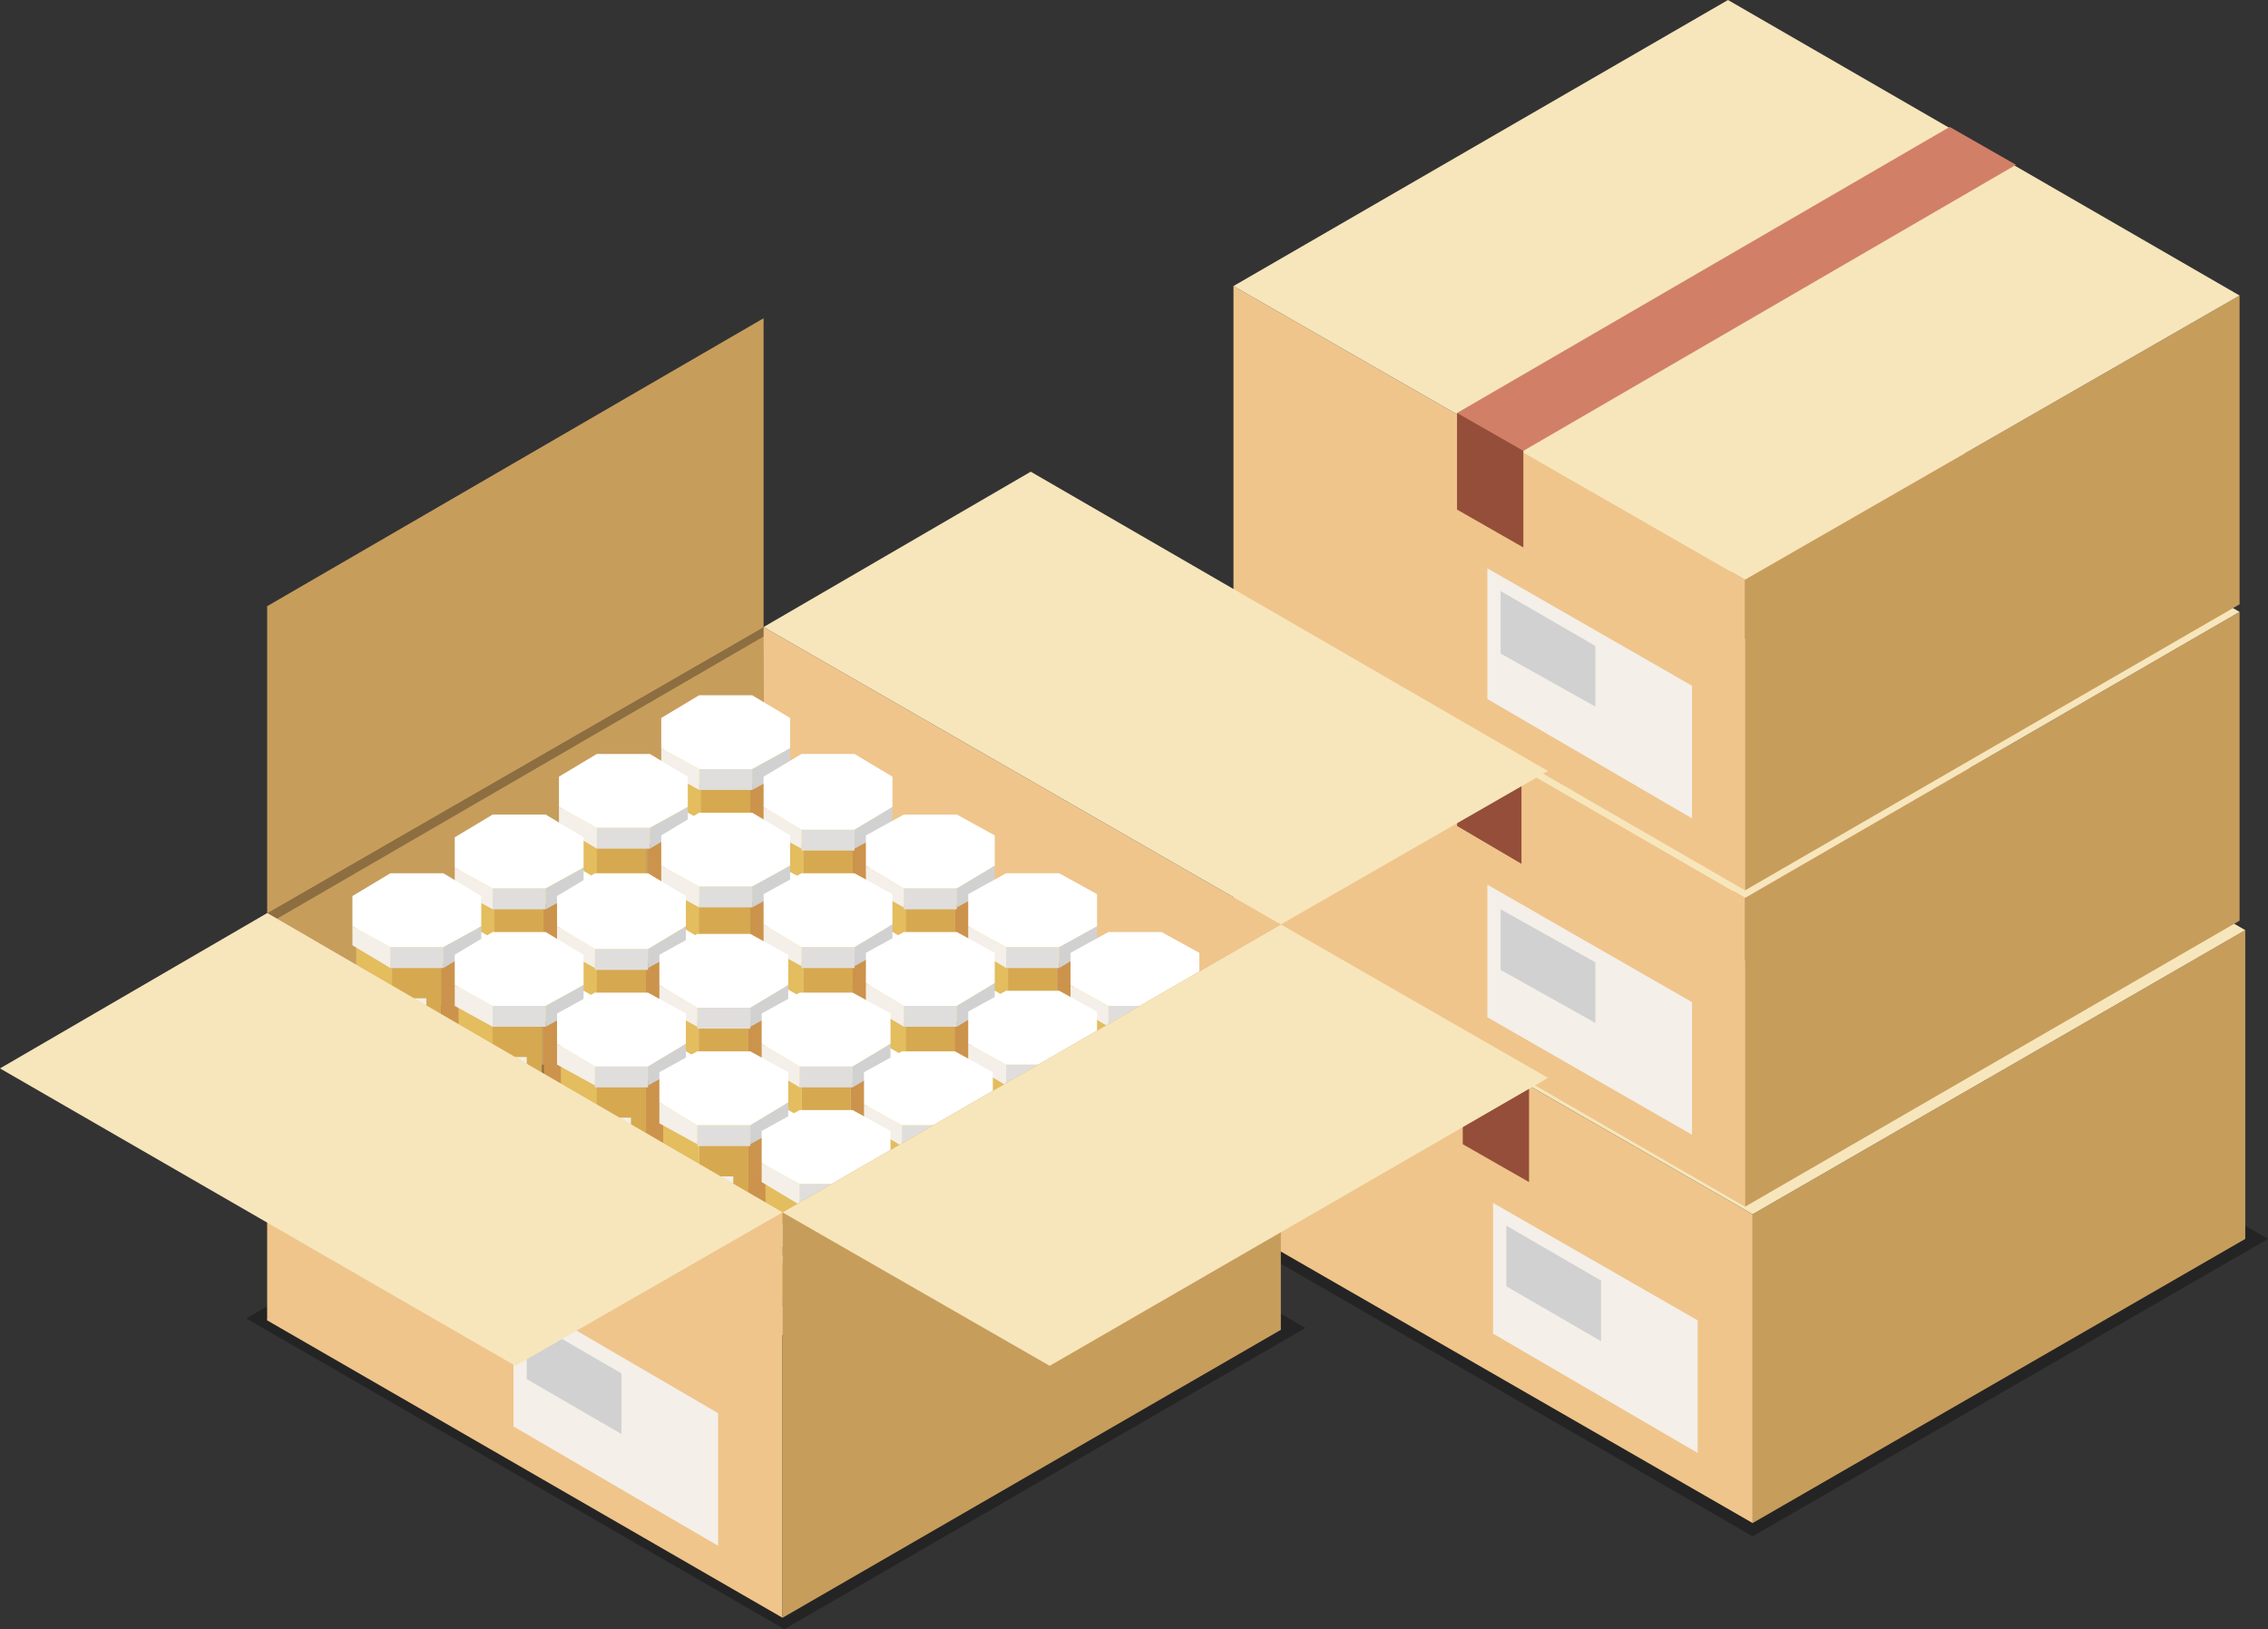 <?xml version="1.0" encoding="utf-8"?>
<!-- Generator: Adobe Illustrator 24.2.0, SVG Export Plug-In . SVG Version: 6.00 Build 0)  -->
<svg version="1.1" id="Layer_1" xmlns="http://www.w3.org/2000/svg" xmlns:xlink="http://www.w3.org/1999/xlink" x="0px" y="0px"
	 viewBox="0 0 119.7 86" style="enable-background:new 0 0 119.7 86;" xml:space="preserve">
<rect x="0" y="0" width="119.7" height="86" fill="#333333" stroke="none"/>
<style type="text/css">
	.st0{opacity:0.3;}
	.st1{fill:#EFC58B;}
	.st2{fill:#F4EFE9;}
	.st3{fill:#D1D1D1;}
	.st4{fill:#C79D5C;}
	.st5{fill:#F7E6BB;}
	.st6{fill:#D18067;}
	.st7{fill:#944E39;}
	.st8{fill:#FBE979;}
	.st9{fill:#D6A950;}
	.st10{fill:#CC934C;}
	.st11{fill:#E3BD5E;}
	.st12{fill:#FFFFFF;}
	.st13{fill:#E0DEDC;}
	.st14{fill:#9FB366;}
	.st15{fill:#87A15F;}
</style>
<g>
	<g>
		<g>
			<path class="st0" d="M92.5,81.1L64.3,64.8l27.2-15.7l28.2,16.3L92.5,81.1z"/>
			<polygon class="st1" points="92.5,64.1 65.4,48.5 65.4,64.8 92.5,80.4 			"/>
			<g>
				<polygon class="st2" points="89.6,76.7 78.8,70.4 78.8,63.5 89.6,69.7 				"/>
				<polygon class="st3" points="84.5,70.8 79.5,67.9 79.5,64.7 84.5,67.6 				"/>
			</g>
			<polygon class="st4" points="118.5,65.4 92.5,80.4 92.5,64.1 118.5,49.1 			"/>
			<polygon class="st5" points="91.5,33.5 118.5,49.1 92.5,64.1 65.4,48.5 			"/>
			<g>
				<polygon class="st6" points="80.7,57.3 79.4,57.6 77.2,55.3 103.3,40.2 106.7,42.2 				"/>
				<polygon class="st7" points="80.7,62.4 77.2,60.4 77.2,55.3 80.7,57.3 				"/>
			</g>
		</g>
		<g>
			<polygon class="st1" points="92.1,47.4 65.1,31.8 65.1,48.1 92.1,63.7 			"/>
			<g>
				<polygon class="st2" points="89.3,59.9 78.5,53.7 78.5,46.7 89.3,52.9 				"/>
				<polygon class="st3" points="84.2,54 79.2,51.2 79.2,48 84.2,50.8 				"/>
			</g>
			<polygon class="st4" points="118.2,48.6 92.1,63.7 92.1,47.4 118.2,32.3 			"/>
			<polygon class="st5" points="91.2,16.7 118.2,32.3 92.1,47.4 65.1,31.8 			"/>
			<g>
				<polygon class="st6" points="80.3,40.5 79,40.8 76.9,38.5 102.9,23.5 106.4,25.5 				"/>
				<polygon class="st7" points="80.3,45.6 76.9,43.6 76.9,38.5 80.3,40.5 				"/>
			</g>
		</g>
		<g>
			<polygon class="st1" points="92.1,30.6 65.1,15.1 65.1,31.4 92.1,47 			"/>
			<g>
				<polygon class="st2" points="89.3,43.2 78.5,36.9 78.5,30 89.3,36.2 				"/>
				<polygon class="st3" points="84.2,37.3 79.2,34.5 79.2,31.2 84.2,34.1 				"/>
			</g>
			<polygon class="st4" points="118.2,31.9 92.1,47 92.1,30.6 118.2,15.6 			"/>
			<polygon class="st5" points="91.2,0 118.2,15.6 92.1,30.6 65.1,15.1 			"/>
			<g>
				<polygon class="st6" points="80.4,23.8 79,24.1 76.9,21.8 102.9,6.7 106.4,8.7 				"/>
				<polygon class="st7" points="80.4,28.9 76.9,26.9 76.9,21.8 80.4,23.8 				"/>
			</g>
		</g>
	</g>
	<g>
		<path class="st0" d="M41.4,86L13,69.6l27.5-15.9l28.4,16.4L41.4,86z"/>
		<polygon class="st5" points="40.9,70.7 24.2,61 40.9,51.4 57.7,61 		"/>
		<g>
			<polygon class="st1" points="67.6,48.8 40.3,33.1 34,53.1 40.4,54.5 67.6,70.2 64.2,63 			"/>
			<polygon class="st4" points="40.4,54.5 14.1,69.7 16.7,60.4 14.1,48.2 22.3,39.2 40.3,33.1 			"/>
			<polygon class="st0" points="40.3,33.1 40.3,33.6 14.1,48.8 14.1,48.2 			"/>
			<polygon class="st4" points="40.3,16.8 40.3,33.1 14.1,48.2 14.1,32 			"/>
			<polygon class="st5" points="40.3,33.1 54.4,24.9 81.7,40.7 67.6,48.8 			"/>
		</g>
		<g>
			<g>
				<g>
					<polygon class="st0" points="41.7,44.9 39.7,43.7 36.9,43.7 34.9,44.9 34.9,46.5 36.9,47.6 39.7,47.6 41.7,46.5 					"/>
					<g>
						<polygon class="st8" points="41.5,38.9 39.6,37.8 37,37.8 35.1,38.9 35.1,40.4 37,41.5 39.6,41.5 41.5,40.4 						"/>
						<rect x="37" y="41.5" class="st9" width="2.7" height="5.9"/>
						<polygon class="st10" points="41.5,46.3 39.6,47.4 39.6,41.5 41.5,40.4 						"/>
						<polygon class="st11" points="35.1,46.3 37,47.4 37,41.5 35.1,40.4 						"/>
					</g>
					<g>
						<polygon class="st12" points="41.7,37.9 39.7,36.7 36.9,36.7 34.9,37.9 34.9,39.5 36.9,40.6 39.7,40.6 41.7,39.5 						"/>
						<rect x="36.9" y="40.6" class="st13" width="2.8" height="1.1"/>
						<polygon class="st3" points="41.7,40.6 39.7,41.7 39.7,40.6 41.7,39.5 						"/>
						<polygon class="st2" points="34.9,40.6 36.9,41.7 36.9,40.6 34.9,39.5 						"/>
					</g>
					<g>
						<g>
							<polygon class="st12" points="35.1,44.3 37,45.4 37.7,44.2 37,43.3 35.1,42.2 							"/>
							<rect x="37" y="43.3" class="st2" width="1.8" height="2"/>
						</g>
						<g>
							<polygon class="st14" points="35.1,43.9 37,45 37.7,44.8 37,44.5 35.1,43.5 							"/>
							<rect x="37" y="44.5" class="st15" width="1.8" height="0.4"/>
						</g>
					</g>
				</g>
				<g>
					<polygon class="st0" points="47.1,48 45.1,46.8 42.3,46.8 40.3,48 40.3,49.6 42.3,50.7 45.1,50.7 47.1,49.6 					"/>
					<g>
						<polygon class="st8" points="46.9,42 45,40.9 42.4,40.9 40.5,42 40.5,43.5 42.4,44.6 45,44.6 46.9,43.5 						"/>
						<rect x="42.4" y="44.6" class="st9" width="2.7" height="5.9"/>
						<polygon class="st10" points="46.9,49.5 45,50.5 45,44.6 46.9,43.5 						"/>
						<polygon class="st11" points="40.5,49.5 42.4,50.5 42.4,44.6 40.5,43.5 						"/>
					</g>
					<g>
						<polygon class="st12" points="47.1,41 45.1,39.8 42.3,39.8 40.3,41 40.3,42.6 42.3,43.8 45.1,43.8 47.1,42.6 						"/>
						<rect x="42.3" y="43.8" class="st13" width="2.8" height="1.1"/>
						<polygon class="st3" points="47.1,43.7 45.1,44.8 45.1,43.8 47.1,42.6 						"/>
						<polygon class="st2" points="40.3,43.7 42.3,44.8 42.3,43.8 40.3,42.6 						"/>
					</g>
					<g>
						<g>
							<polygon class="st12" points="40.5,47.4 42.4,48.5 43.1,47.3 42.4,46.4 40.5,45.4 							"/>
							<rect x="42.4" y="46.4" class="st2" width="1.8" height="2.1"/>
						</g>
						<g>
							<polygon class="st14" points="40.5,47 42.4,48.1 43.1,47.9 42.4,47.7 40.5,46.6 							"/>
							<rect x="42.4" y="47.7" class="st15" width="1.8" height="0.4"/>
						</g>
					</g>
				</g>
				<g>
					<polygon class="st0" points="52.5,51.1 50.5,50 47.7,50 45.7,51.1 45.7,52.7 47.7,53.9 50.5,53.9 52.5,52.7 					"/>
					<g>
						<polygon class="st8" points="52.3,45.1 50.4,44.1 47.8,44.1 45.9,45.1 45.9,46.7 47.8,47.8 50.4,47.8 52.3,46.7 						"/>
						<rect x="47.8" y="47.8" class="st9" width="2.6" height="5.9"/>
						<polygon class="st10" points="52.3,52.6 50.4,53.7 50.4,47.8 52.3,46.7 						"/>
						<polygon class="st11" points="45.9,52.6 47.8,53.7 47.8,47.8 45.9,46.7 						"/>
					</g>
					<g>
						<polygon class="st12" points="52.5,44.1 50.5,43 47.7,43 45.7,44.1 45.7,45.7 47.7,46.9 50.5,46.9 52.5,45.7 						"/>
						<rect x="47.7" y="46.9" class="st13" width="2.8" height="1.1"/>
						<polygon class="st3" points="52.5,46.8 50.5,47.9 50.5,46.9 52.5,45.7 						"/>
						<polygon class="st2" points="45.7,46.8 47.7,47.9 47.7,46.9 45.7,45.7 						"/>
					</g>
					<g>
						<g>
							<polygon class="st12" points="45.9,50.5 47.8,51.6 48.6,50.4 47.8,49.6 45.9,48.5 							"/>
							<rect x="47.8" y="49.6" class="st2" width="1.8" height="2"/>
						</g>
						<g>
							<polygon class="st14" points="45.9,50.1 47.8,51.2 48.6,51 47.8,50.8 45.9,49.7 							"/>
							<rect x="47.8" y="50.8" class="st15" width="1.8" height="0.4"/>
						</g>
					</g>
				</g>
				<g>
					<polygon class="st0" points="57.9,54.2 55.9,53.1 53.1,53.1 51.1,54.2 51.1,55.9 53.1,57 55.9,57 57.9,55.9 					"/>
					<g>
						<polygon class="st8" points="57.7,48.3 55.8,47.2 53.2,47.2 51.3,48.3 51.3,49.8 53.2,50.9 55.8,50.9 57.7,49.8 						"/>
						<rect x="53.2" y="50.9" class="st9" width="2.6" height="5.9"/>
						<polygon class="st10" points="57.7,55.7 55.8,56.8 55.8,50.9 57.7,49.8 						"/>
						<polygon class="st11" points="51.3,55.7 53.2,56.8 53.2,50.9 51.3,49.8 						"/>
					</g>
					<g>
						<polygon class="st12" points="57.9,47.2 55.9,46.1 53.1,46.1 51.1,47.2 51.1,48.9 53.1,50 55.9,50 57.9,48.9 						"/>
						<rect x="53.1" y="50" class="st13" width="2.8" height="1.1"/>
						<polygon class="st3" points="57.9,49.9 55.9,51.1 55.9,50 57.9,48.9 						"/>
						<polygon class="st2" points="51.1,49.9 53.1,51.1 53.1,50 51.1,48.9 						"/>
					</g>
					<g>
						<g>
							<polygon class="st12" points="51.3,53.7 53.2,54.7 54,53.5 53.2,52.7 51.3,51.6 							"/>
							<rect x="53.2" y="52.7" class="st2" width="1.8" height="2"/>
						</g>
						<g>
							<polygon class="st14" points="51.3,53.3 53.2,54.3 54,54.1 53.2,53.9 51.3,52.8 							"/>
							<rect x="53.2" y="53.9" class="st15" width="1.8" height="0.4"/>
						</g>
					</g>
				</g>
				<g>
					<polygon class="st0" points="63.3,57.3 61.3,56.2 58.5,56.2 56.5,57.3 56.5,59 58.5,60.1 61.3,60.1 63.3,59 					"/>
					<g>
						<polygon class="st8" points="63.1,51.4 61.2,50.3 58.6,50.3 56.7,51.4 56.7,52.9 58.6,54 61.2,54 63.1,52.9 						"/>
						<rect x="58.6" y="54" class="st9" width="2.6" height="5.9"/>
						<polygon class="st10" points="63.1,58.8 61.2,59.9 61.2,54 63.1,52.9 						"/>
						<polygon class="st11" points="56.7,58.8 58.6,59.9 58.6,54 56.7,52.9 						"/>
					</g>
					<g>
						<polygon class="st12" points="63.3,50.3 61.3,49.2 58.5,49.2 56.5,50.3 56.5,52 58.5,53.1 61.3,53.1 63.3,52 						"/>
						<rect x="58.5" y="53.1" class="st13" width="2.8" height="1.1"/>
						<polygon class="st3" points="63.3,53 61.3,54.2 61.3,53.1 63.3,52 						"/>
						<polygon class="st2" points="56.5,53 58.5,54.2 58.5,53.1 56.5,52 						"/>
					</g>
					<g>
						<g>
							<polygon class="st12" points="56.7,56.8 58.6,57.9 59.4,56.6 58.6,55.8 56.7,54.7 							"/>
							<rect x="58.6" y="55.8" class="st2" width="1.8" height="2.1"/>
						</g>
						<g>
							<polygon class="st14" points="56.7,56.4 58.6,57.5 59.4,57.2 58.6,57 56.7,56 							"/>
							<rect x="58.6" y="57" class="st15" width="1.8" height="0.4"/>
						</g>
					</g>
				</g>
			</g>
			<g>
				<g>
					<polygon class="st0" points="36.3,47.9 34.3,46.8 31.5,46.8 29.5,47.9 29.5,49.6 31.5,50.7 34.3,50.7 36.3,49.6 					"/>
					<g>
						<polygon class="st8" points="36.1,42 34.2,40.9 31.5,40.9 29.7,42 29.7,43.5 31.5,44.6 34.2,44.6 36.1,43.5 						"/>
						<rect x="31.5" y="44.6" class="st9" width="2.6" height="5.9"/>
						<polygon class="st10" points="36.1,49.4 34.2,50.5 34.2,44.6 36.1,43.5 						"/>
						<polygon class="st11" points="29.7,49.4 31.5,50.5 31.5,44.6 29.7,43.5 						"/>
					</g>
					<g>
						<polygon class="st12" points="36.3,41 34.3,39.8 31.5,39.8 29.5,41 29.5,42.6 31.5,43.7 34.3,43.7 36.3,42.6 						"/>
						<rect x="31.5" y="43.7" class="st13" width="2.8" height="1.1"/>
						<polygon class="st3" points="36.3,43.6 34.3,44.8 34.3,43.7 36.3,42.6 						"/>
						<polygon class="st2" points="29.5,43.6 31.5,44.8 31.5,43.7 29.5,42.6 						"/>
					</g>
					<g>
						<g>
							<polygon class="st12" points="29.7,47.4 31.5,48.5 32.3,47.3 31.5,46.4 29.7,45.3 							"/>
							<rect x="31.5" y="46.4" class="st2" width="1.8" height="2"/>
						</g>
						<g>
							<polygon class="st14" points="29.7,47 31.5,48.1 32.3,47.9 31.5,47.6 29.7,46.6 							"/>
							<rect x="31.5" y="47.6" class="st15" width="1.8" height="0.4"/>
						</g>
					</g>
				</g>
				<g>
					<polygon class="st0" points="41.7,51.1 39.7,49.9 36.9,49.9 34.9,51.1 34.9,52.7 36.9,53.8 39.7,53.8 41.7,52.7 					"/>
					<g>
						<polygon class="st8" points="41.5,45.1 39.6,44 36.9,44 35.1,45.1 35.1,46.6 36.9,47.7 39.6,47.7 41.5,46.6 						"/>
						<rect x="36.9" y="47.7" class="st9" width="2.7" height="5.9"/>
						<polygon class="st10" points="41.5,52.6 39.6,53.6 39.6,47.7 41.5,46.6 						"/>
						<polygon class="st11" points="35.1,52.6 36.9,53.6 36.9,47.7 35.1,46.6 						"/>
					</g>
					<g>
						<polygon class="st12" points="41.7,44.1 39.7,42.9 36.9,42.9 34.9,44.1 34.9,45.7 36.9,46.8 39.7,46.8 41.7,45.7 						"/>
						<rect x="36.9" y="46.8" class="st13" width="2.8" height="1.1"/>
						<polygon class="st3" points="41.7,46.8 39.7,47.9 39.7,46.8 41.7,45.7 						"/>
						<polygon class="st2" points="34.9,46.8 36.9,47.9 36.9,46.8 34.9,45.7 						"/>
					</g>
					<g>
						<g>
							<polygon class="st12" points="35.1,50.5 36.9,51.6 37.7,50.4 36.9,49.5 35.1,48.4 							"/>
							<rect x="36.9" y="49.5" class="st2" width="1.8" height="2"/>
						</g>
						<g>
							<polygon class="st14" points="35.1,50.1 36.9,51.2 37.7,51 36.9,50.8 35.1,49.7 							"/>
							<rect x="36.9" y="50.8" class="st15" width="1.8" height="0.4"/>
						</g>
					</g>
				</g>
				<g>
					<polygon class="st0" points="47.1,54.2 45.1,53.1 42.3,53.1 40.3,54.2 40.3,55.8 42.3,57 45.1,57 47.1,55.8 					"/>
					<g>
						<polygon class="st8" points="46.9,48.2 45,47.2 42.4,47.2 40.5,48.2 40.5,49.8 42.4,50.8 45,50.8 46.9,49.8 						"/>
						<rect x="42.4" y="50.8" class="st9" width="2.7" height="5.9"/>
						<polygon class="st10" points="46.9,55.7 45,56.8 45,50.8 46.9,49.8 						"/>
						<polygon class="st11" points="40.5,55.7 42.4,56.8 42.4,50.8 40.5,49.8 						"/>
					</g>
					<g>
						<polygon class="st12" points="47.1,47.2 45.1,46.1 42.3,46.1 40.3,47.2 40.3,48.8 42.3,50 45.1,50 47.1,48.8 						"/>
						<rect x="42.3" y="50" class="st13" width="2.8" height="1.1"/>
						<polygon class="st3" points="47.1,49.9 45.1,51 45.1,50 47.1,48.8 						"/>
						<polygon class="st2" points="40.3,49.9 42.3,51 42.3,50 40.3,48.8 						"/>
					</g>
					<g>
						<g>
							<polygon class="st12" points="40.5,53.6 42.4,54.7 43.2,53.5 42.4,52.7 40.5,51.6 							"/>
							<rect x="42.4" y="52.7" class="st2" width="1.8" height="2.1"/>
						</g>
						<g>
							<polygon class="st14" points="40.5,53.2 42.4,54.3 43.2,54.1 42.4,53.9 40.5,52.8 							"/>
							<rect x="42.4" y="53.9" class="st15" width="1.8" height="0.4"/>
						</g>
					</g>
				</g>
				<g>
					<polygon class="st0" points="52.5,57.3 50.5,56.2 47.7,56.2 45.7,57.3 45.7,58.9 47.7,60.1 50.5,60.1 52.5,58.9 					"/>
					<g>
						<polygon class="st8" points="52.3,51.3 50.4,50.3 47.8,50.3 45.9,51.3 45.9,52.9 47.8,54 50.4,54 52.3,52.9 						"/>
						<rect x="47.8" y="54" class="st9" width="2.7" height="5.9"/>
						<polygon class="st10" points="52.3,58.8 50.4,59.9 50.4,54 52.3,52.9 						"/>
						<polygon class="st11" points="45.9,58.8 47.8,59.9 47.8,54 45.9,52.9 						"/>
					</g>
					<g>
						<polygon class="st12" points="52.5,50.3 50.5,49.2 47.7,49.2 45.7,50.3 45.7,51.9 47.7,53.1 50.5,53.1 52.5,51.9 						"/>
						<rect x="47.7" y="53.1" class="st13" width="2.8" height="1.1"/>
						<polygon class="st3" points="52.5,53 50.5,54.2 50.5,53.1 52.5,51.9 						"/>
						<polygon class="st2" points="45.7,53 47.7,54.2 47.7,53.1 45.7,51.9 						"/>
					</g>
					<g>
						<g>
							<polygon class="st12" points="45.9,56.7 47.8,57.8 48.6,56.6 47.8,55.8 45.9,54.7 							"/>
							<rect x="47.8" y="55.8" class="st2" width="1.8" height="2"/>
						</g>
						<g>
							<polygon class="st14" points="45.9,56.3 47.8,57.4 48.6,57.2 47.8,57 45.9,55.9 							"/>
							<rect x="47.8" y="57" class="st15" width="1.8" height="0.4"/>
						</g>
					</g>
				</g>
				<g>
					<polygon class="st0" points="57.9,60.4 55.9,59.3 53.1,59.3 51.1,60.4 51.1,62.1 53.1,63.2 55.9,63.2 57.9,62.1 					"/>
					<g>
						<polygon class="st8" points="57.7,54.5 55.8,53.4 53.2,53.4 51.3,54.5 51.3,56 53.2,57.1 55.8,57.1 57.7,56 						"/>
						<rect x="53.2" y="57.1" class="st9" width="2.6" height="5.9"/>
						<polygon class="st10" points="57.7,61.9 55.8,63 55.8,57.1 57.7,56 						"/>
						<polygon class="st11" points="51.3,61.9 53.2,63 53.2,57.1 51.3,56 						"/>
					</g>
					<g>
						<polygon class="st12" points="57.9,53.4 55.9,52.3 53.1,52.3 51.1,53.4 51.1,55.1 53.1,56.2 55.9,56.2 57.9,55.1 						"/>
						<rect x="53.1" y="56.2" class="st13" width="2.8" height="1.1"/>
						<polygon class="st3" points="57.9,56.1 55.9,57.3 55.9,56.2 57.9,55.1 						"/>
						<polygon class="st2" points="51.1,56.1 53.1,57.3 53.1,56.2 51.1,55.1 						"/>
					</g>
					<g>
						<g>
							<polygon class="st12" points="51.3,59.9 53.2,60.9 54,59.7 53.2,58.9 51.3,57.8 							"/>
							<rect x="53.2" y="58.9" class="st2" width="1.8" height="2.1"/>
						</g>
						<g>
							<polygon class="st14" points="51.3,59.5 53.2,60.5 54,60.3 53.2,60.1 51.3,59 							"/>
							<rect x="53.2" y="60.1" class="st15" width="1.8" height="0.4"/>
						</g>
					</g>
				</g>
			</g>
			<g>
				<g>
					<polygon class="st0" points="30.8,51.1 28.8,50 26,50 24,51.1 24,52.8 26,53.9 28.8,53.9 30.8,52.8 					"/>
					<g>
						<polygon class="st8" points="30.6,45.2 28.7,44.1 26.1,44.1 24.2,45.2 24.2,46.7 26.1,47.8 28.7,47.8 30.6,46.7 						"/>
						<rect x="26.1" y="47.8" class="st9" width="2.6" height="5.9"/>
						<polygon class="st10" points="30.6,52.6 28.7,53.7 28.7,47.8 30.6,46.7 						"/>
						<polygon class="st11" points="24.2,52.6 26.1,53.7 26.1,47.8 24.2,46.7 						"/>
					</g>
					<g>
						<polygon class="st12" points="30.8,44.2 28.8,43 26,43 24,44.2 24,45.8 26,46.9 28.8,46.9 30.8,45.8 						"/>
						<rect x="26" y="46.9" class="st13" width="2.8" height="1.1"/>
						<polygon class="st3" points="30.8,46.9 28.8,48 28.8,46.9 30.8,45.8 						"/>
						<polygon class="st2" points="24,46.9 26,48 26,46.9 24,45.8 						"/>
					</g>
					<g>
						<g>
							<polygon class="st12" points="24.2,50.6 26.1,51.7 26.9,50.5 26.1,49.6 24.2,48.5 							"/>
							<rect x="26.1" y="49.6" class="st2" width="1.8" height="2"/>
						</g>
						<g>
							<polygon class="st14" points="24.2,50.2 26.1,51.3 26.9,51.1 26.1,50.8 24.2,49.8 							"/>
							<rect x="26.1" y="50.8" class="st15" width="1.8" height="0.4"/>
						</g>
					</g>
				</g>
				<g>
					<polygon class="st0" points="36.2,54.3 34.2,53.1 31.4,53.1 29.4,54.3 29.4,55.9 31.4,57 34.2,57 36.2,55.9 					"/>
					<g>
						<polygon class="st8" points="36,48.3 34.1,47.2 31.5,47.2 29.6,48.3 29.6,49.8 31.5,50.9 34.1,50.9 36,49.8 						"/>
						<rect x="31.5" y="50.9" class="st9" width="2.6" height="5.9"/>
						<polygon class="st10" points="36,55.8 34.1,56.8 34.1,50.9 36,49.8 						"/>
						<polygon class="st11" points="29.6,55.8 31.5,56.8 31.5,50.9 29.6,49.8 						"/>
					</g>
					<g>
						<polygon class="st12" points="36.2,47.3 34.2,46.1 31.4,46.1 29.4,47.3 29.4,48.9 31.4,50.1 34.2,50.1 36.2,48.9 						"/>
						<rect x="31.4" y="50.1" class="st13" width="2.8" height="1.1"/>
						<polygon class="st3" points="36.2,50 34.2,51.1 34.2,50.1 36.2,48.9 						"/>
						<polygon class="st2" points="29.4,50 31.4,51.1 31.4,50.1 29.4,48.9 						"/>
					</g>
					<g>
						<g>
							<polygon class="st12" points="29.6,53.7 31.5,54.8 32.2,53.6 31.5,52.7 29.6,51.6 							"/>
							<rect x="31.5" y="52.7" class="st2" width="1.8" height="2.1"/>
						</g>
						<g>
							<polygon class="st14" points="29.6,53.3 31.5,54.4 32.2,54.2 31.5,54 29.6,52.9 							"/>
							<rect x="31.5" y="54" class="st15" width="1.8" height="0.4"/>
						</g>
					</g>
				</g>
				<g>
					<polygon class="st0" points="41.6,57.4 39.6,56.3 36.8,56.3 34.8,57.4 34.8,59 36.8,60.2 39.6,60.2 41.6,59 					"/>
					<g>
						<polygon class="st8" points="41.4,51.4 39.5,50.4 36.9,50.4 35,51.4 35,53 36.9,54 39.5,54 41.4,53 						"/>
						<rect x="36.9" y="54" class="st9" width="2.7" height="5.9"/>
						<polygon class="st10" points="41.4,58.9 39.5,60 39.5,54 41.4,53 						"/>
						<polygon class="st11" points="35,58.9 36.9,60 36.9,54 35,53 						"/>
					</g>
					<g>
						<polygon class="st12" points="41.6,50.4 39.6,49.3 36.8,49.3 34.8,50.4 34.8,52 36.8,53.2 39.6,53.2 41.6,52 						"/>
						<rect x="36.8" y="53.2" class="st13" width="2.8" height="1.1"/>
						<polygon class="st3" points="41.6,53.1 39.6,54.2 39.6,53.2 41.6,52 						"/>
						<polygon class="st2" points="34.8,53.1 36.8,54.2 36.8,53.2 34.8,52 						"/>
					</g>
					<g>
						<g>
							<polygon class="st12" points="35,56.8 36.9,57.9 37.7,56.7 36.9,55.9 35,54.8 							"/>
							<rect x="36.9" y="55.9" class="st2" width="1.8" height="2.1"/>
						</g>
						<g>
							<polygon class="st14" points="35,56.4 36.9,57.5 37.7,57.3 36.9,57.1 35,56 							"/>
							<rect x="36.9" y="57.1" class="st15" width="1.8" height="0.4"/>
						</g>
					</g>
				</g>
				<g>
					<polygon class="st0" points="47,60.5 45,59.4 42.2,59.4 40.2,60.5 40.2,62.1 42.2,63.3 45,63.3 47,62.1 					"/>
					<g>
						<polygon class="st8" points="46.8,54.6 44.9,53.5 42.3,53.5 40.4,54.6 40.4,56.1 42.3,57.2 44.9,57.2 46.8,56.1 						"/>
						<rect x="42.3" y="57.2" class="st9" width="2.6" height="5.9"/>
						<polygon class="st10" points="46.8,62 44.9,63.1 44.9,57.2 46.8,56.1 						"/>
						<polygon class="st11" points="40.4,62 42.3,63.1 42.3,57.2 40.4,56.1 						"/>
					</g>
					<g>
						<polygon class="st12" points="47,53.5 45,52.4 42.2,52.4 40.2,53.5 40.2,55.1 42.2,56.3 45,56.3 47,55.1 						"/>
						<rect x="42.2" y="56.3" class="st13" width="2.8" height="1.1"/>
						<polygon class="st3" points="47,56.2 45,57.4 45,56.3 47,55.1 						"/>
						<polygon class="st2" points="40.2,56.2 42.2,57.4 42.2,56.3 40.2,55.1 						"/>
					</g>
					<g>
						<g>
							<polygon class="st12" points="40.4,60 42.3,61 43.1,59.8 42.3,59 40.4,57.9 							"/>
							<rect x="42.3" y="59" class="st2" width="1.8" height="2.1"/>
						</g>
						<g>
							<polygon class="st14" points="40.4,59.6 42.3,60.6 43.1,60.4 42.3,60.2 40.4,59.1 							"/>
							<rect x="42.3" y="60.2" class="st15" width="1.8" height="0.4"/>
						</g>
					</g>
				</g>
				<g>
					<polygon class="st0" points="52.4,63.6 50.4,62.5 47.6,62.5 45.6,63.6 45.6,65.3 47.6,66.4 50.4,66.4 52.4,65.3 					"/>
					<g>
						<polygon class="st8" points="52.2,57.7 50.3,56.6 47.7,56.6 45.8,57.7 45.8,59.2 47.7,60.3 50.3,60.3 52.2,59.2 						"/>
						<rect x="47.7" y="60.3" class="st9" width="2.7" height="5.9"/>
						<polygon class="st10" points="52.2,65.1 50.3,66.2 50.3,60.3 52.2,59.2 						"/>
						<polygon class="st11" points="45.8,65.1 47.7,66.2 47.7,60.3 45.8,59.2 						"/>
					</g>
					<g>
						<polygon class="st12" points="52.4,56.6 50.4,55.5 47.6,55.5 45.6,56.6 45.6,58.3 47.6,59.4 50.4,59.4 52.4,58.3 						"/>
						<rect x="47.6" y="59.4" class="st13" width="2.8" height="1.1"/>
						<polygon class="st3" points="52.4,59.3 50.4,60.5 50.4,59.4 52.4,58.3 						"/>
						<polygon class="st2" points="45.6,59.3 47.6,60.5 47.6,59.4 45.6,58.3 						"/>
					</g>
					<g>
						<g>
							<polygon class="st12" points="45.8,63.1 47.7,64.1 48.5,62.9 47.7,62.1 45.8,61 							"/>
							<rect x="47.7" y="62.1" class="st2" width="1.8" height="2.1"/>
						</g>
						<g>
							<polygon class="st14" points="45.8,62.7 47.7,63.7 48.5,63.5 47.7,63.3 45.8,62.2 							"/>
							<rect x="47.7" y="63.3" class="st15" width="1.8" height="0.4"/>
						</g>
					</g>
				</g>
			</g>
			<g>
				<g>
					<polygon class="st0" points="25.4,54.2 23.4,53.1 20.6,53.1 18.6,54.2 18.6,55.9 20.6,57 23.4,57 25.4,55.9 					"/>
					<g>
						<polygon class="st8" points="25.2,48.3 23.3,47.2 20.7,47.2 18.8,48.3 18.8,49.8 20.7,50.9 23.3,50.9 25.2,49.8 						"/>
						<rect x="20.7" y="50.9" class="st9" width="2.6" height="5.9"/>
						<polygon class="st10" points="25.2,55.7 23.3,56.8 23.3,50.9 25.2,49.8 						"/>
						<polygon class="st11" points="18.8,55.7 20.7,56.8 20.7,50.9 18.8,49.8 						"/>
					</g>
					<g>
						<polygon class="st12" points="25.4,47.3 23.4,46.1 20.6,46.1 18.6,47.3 18.6,48.9 20.6,50 23.4,50 25.4,48.9 						"/>
						<rect x="20.6" y="50" class="st13" width="2.8" height="1.1"/>
						<polygon class="st3" points="25.4,49.9 23.4,51.1 23.4,50 25.4,48.9 						"/>
						<polygon class="st2" points="18.6,49.9 20.6,51.1 20.6,50 18.6,48.9 						"/>
					</g>
					<g>
						<g>
							<polygon class="st12" points="18.8,53.7 20.7,54.8 21.4,53.5 20.7,52.7 18.8,51.6 							"/>
							<rect x="20.7" y="52.7" class="st2" width="1.8" height="2"/>
						</g>
						<g>
							<polygon class="st14" points="18.8,53.3 20.7,54.4 21.4,54.1 20.7,53.9 18.8,52.9 							"/>
							<rect x="20.7" y="53.9" class="st15" width="1.8" height="0.4"/>
						</g>
					</g>
				</g>
				<g>
					<polygon class="st0" points="30.8,57.4 28.8,56.2 26,56.2 24,57.4 24,59 26,60.1 28.8,60.1 30.8,59 					"/>
					<g>
						<polygon class="st8" points="30.6,51.4 28.7,50.3 26,50.3 24.2,51.4 24.2,52.9 26,54 28.7,54 30.6,52.9 						"/>
						<rect x="26" y="54" class="st9" width="2.6" height="5.9"/>
						<polygon class="st10" points="30.6,58.8 28.7,59.9 28.7,54 30.6,52.9 						"/>
						<polygon class="st11" points="24.2,58.8 26,59.9 26,54 24.2,52.9 						"/>
					</g>
					<g>
						<polygon class="st12" points="30.8,50.4 28.8,49.2 26,49.2 24,50.4 24,52 26,53.1 28.8,53.1 30.8,52 						"/>
						<rect x="26" y="53.1" class="st13" width="2.8" height="1.1"/>
						<polygon class="st3" points="30.8,53.1 28.8,54.2 28.8,53.1 30.8,52 						"/>
						<polygon class="st2" points="24,53.1 26,54.2 26,53.1 24,52 						"/>
					</g>
					<g>
						<g>
							<polygon class="st12" points="24.2,56.8 26,57.9 26.8,56.7 26,55.8 24.2,54.7 							"/>
							<rect x="26" y="55.8" class="st2" width="1.8" height="2.1"/>
						</g>
						<g>
							<polygon class="st14" points="24.2,56.4 26,57.5 26.8,57.3 26,57.1 24.2,56 							"/>
							<rect x="26" y="57.1" class="st15" width="1.8" height="0.4"/>
						</g>
					</g>
				</g>
				<g>
					<polygon class="st0" points="36.2,60.5 34.2,59.3 31.4,59.3 29.4,60.5 29.4,62.1 31.4,63.3 34.2,63.3 36.2,62.1 					"/>
					<g>
						<polygon class="st8" points="36,54.5 34.1,53.4 31.5,53.4 29.6,54.5 29.6,56.1 31.5,57.1 34.1,57.1 36,56.1 						"/>
						<rect x="31.5" y="57.1" class="st9" width="2.7" height="5.9"/>
						<polygon class="st10" points="36,62 34.1,63.1 34.1,57.1 36,56.1 						"/>
						<polygon class="st11" points="29.6,62 31.5,63.1 31.5,57.1 29.6,56.1 						"/>
					</g>
					<g>
						<polygon class="st12" points="36.2,53.5 34.2,52.4 31.4,52.4 29.4,53.5 29.4,55.1 31.4,56.3 34.2,56.3 36.2,55.1 						"/>
						<rect x="31.4" y="56.3" class="st13" width="2.8" height="1.1"/>
						<polygon class="st3" points="36.2,56.2 34.2,57.3 34.2,56.3 36.2,55.1 						"/>
						<polygon class="st2" points="29.4,56.2 31.4,57.3 31.4,56.3 29.4,55.1 						"/>
					</g>
					<g>
						<g>
							<polygon class="st12" points="29.6,59.9 31.5,61 32.3,59.8 31.5,59 29.6,57.9 							"/>
							<rect x="31.5" y="59" class="st2" width="1.8" height="2.1"/>
						</g>
						<g>
							<polygon class="st14" points="29.6,59.5 31.5,60.6 32.3,60.4 31.5,60.2 29.6,59.1 							"/>
							<rect x="31.5" y="60.2" class="st15" width="1.8" height="0.4"/>
						</g>
					</g>
				</g>
				<g>
					<polygon class="st0" points="41.6,63.6 39.6,62.5 36.8,62.5 34.8,63.6 34.8,65.2 36.8,66.4 39.6,66.4 41.6,65.2 					"/>
					<g>
						<polygon class="st8" points="41.4,57.6 39.5,56.6 36.9,56.6 35,57.6 35,59.2 36.9,60.3 39.5,60.3 41.4,59.2 						"/>
						<rect x="36.9" y="60.3" class="st9" width="2.6" height="5.9"/>
						<polygon class="st10" points="41.4,65.1 39.5,66.2 39.5,60.3 41.4,59.2 						"/>
						<polygon class="st11" points="35,65.1 36.9,66.2 36.9,60.3 35,59.2 						"/>
					</g>
					<g>
						<polygon class="st12" points="41.6,56.6 39.6,55.5 36.8,55.5 34.8,56.6 34.8,58.2 36.8,59.4 39.6,59.4 41.6,58.2 						"/>
						<rect x="36.8" y="59.4" class="st13" width="2.8" height="1.1"/>
						<polygon class="st3" points="41.6,59.3 39.6,60.4 39.6,59.4 41.6,58.2 						"/>
						<polygon class="st2" points="34.8,59.3 36.8,60.4 36.8,59.4 34.8,58.2 						"/>
					</g>
					<g>
						<g>
							<polygon class="st12" points="35,63 36.9,64.1 37.7,62.9 36.9,62.1 35,61 							"/>
							<rect x="36.9" y="62.1" class="st2" width="1.8" height="2.1"/>
						</g>
						<g>
							<polygon class="st14" points="35,62.6 36.9,63.7 37.7,63.5 36.9,63.3 35,62.2 							"/>
							<rect x="36.9" y="63.3" class="st15" width="1.8" height="0.4"/>
						</g>
					</g>
				</g>
				<g>
					<polygon class="st0" points="47,66.7 45,65.6 42.2,65.6 40.2,66.7 40.2,68.3 42.2,69.5 45,69.5 47,68.3 					"/>
					<g>
						<polygon class="st8" points="46.8,60.8 44.9,59.7 42.3,59.7 40.4,60.8 40.4,62.3 42.3,63.4 44.9,63.4 46.8,62.3 						"/>
						<rect x="42.3" y="63.4" class="st9" width="2.7" height="5.9"/>
						<polygon class="st10" points="46.8,68.2 44.9,69.3 44.9,63.4 46.8,62.3 						"/>
						<polygon class="st11" points="40.4,68.2 42.3,69.3 42.3,63.4 40.4,62.3 						"/>
					</g>
					<g>
						<polygon class="st12" points="47,59.7 45,58.6 42.2,58.6 40.2,59.7 40.2,61.4 42.2,62.5 45,62.5 47,61.4 						"/>
						<rect x="42.2" y="62.5" class="st13" width="2.8" height="1.1"/>
						<polygon class="st3" points="47,62.4 45,63.6 45,62.5 47,61.4 						"/>
						<polygon class="st2" points="40.2,62.4 42.2,63.6 42.2,62.5 40.2,61.4 						"/>
					</g>
					<g>
						<g>
							<polygon class="st12" points="40.4,66.2 42.3,67.2 43.1,66 42.3,65.2 40.4,64.1 							"/>
							<rect x="42.3" y="65.2" class="st2" width="1.8" height="2"/>
						</g>
						<g>
							<polygon class="st14" points="40.4,65.8 42.3,66.8 43.1,66.6 42.3,66.4 40.4,65.3 							"/>
							<rect x="42.3" y="66.4" class="st15" width="1.8" height="0.4"/>
						</g>
					</g>
				</g>
			</g>
		</g>
		<g>
			<polygon class="st1" points="41.3,64 14.1,48.2 14.1,69.7 41.3,85.4 			"/>
			<g>
				<polygon class="st2" points="37.9,81.6 27.1,75.3 27.1,68.3 37.9,74.6 				"/>
				<polygon class="st3" points="32.8,75.7 27.8,72.8 27.8,69.6 32.8,72.5 				"/>
			</g>
			<polygon class="st4" points="67.6,70.2 41.3,85.4 41.3,64 67.6,48.8 			"/>
			<polygon class="st5" points="81.7,56.9 67.6,48.8 41.3,64 55.4,72.1 			"/>
			<polygon class="st5" points="0,56.4 14.1,48.2 41.3,64 27.2,72.1 			"/>
		</g>
	</g>
</g>
</svg>
